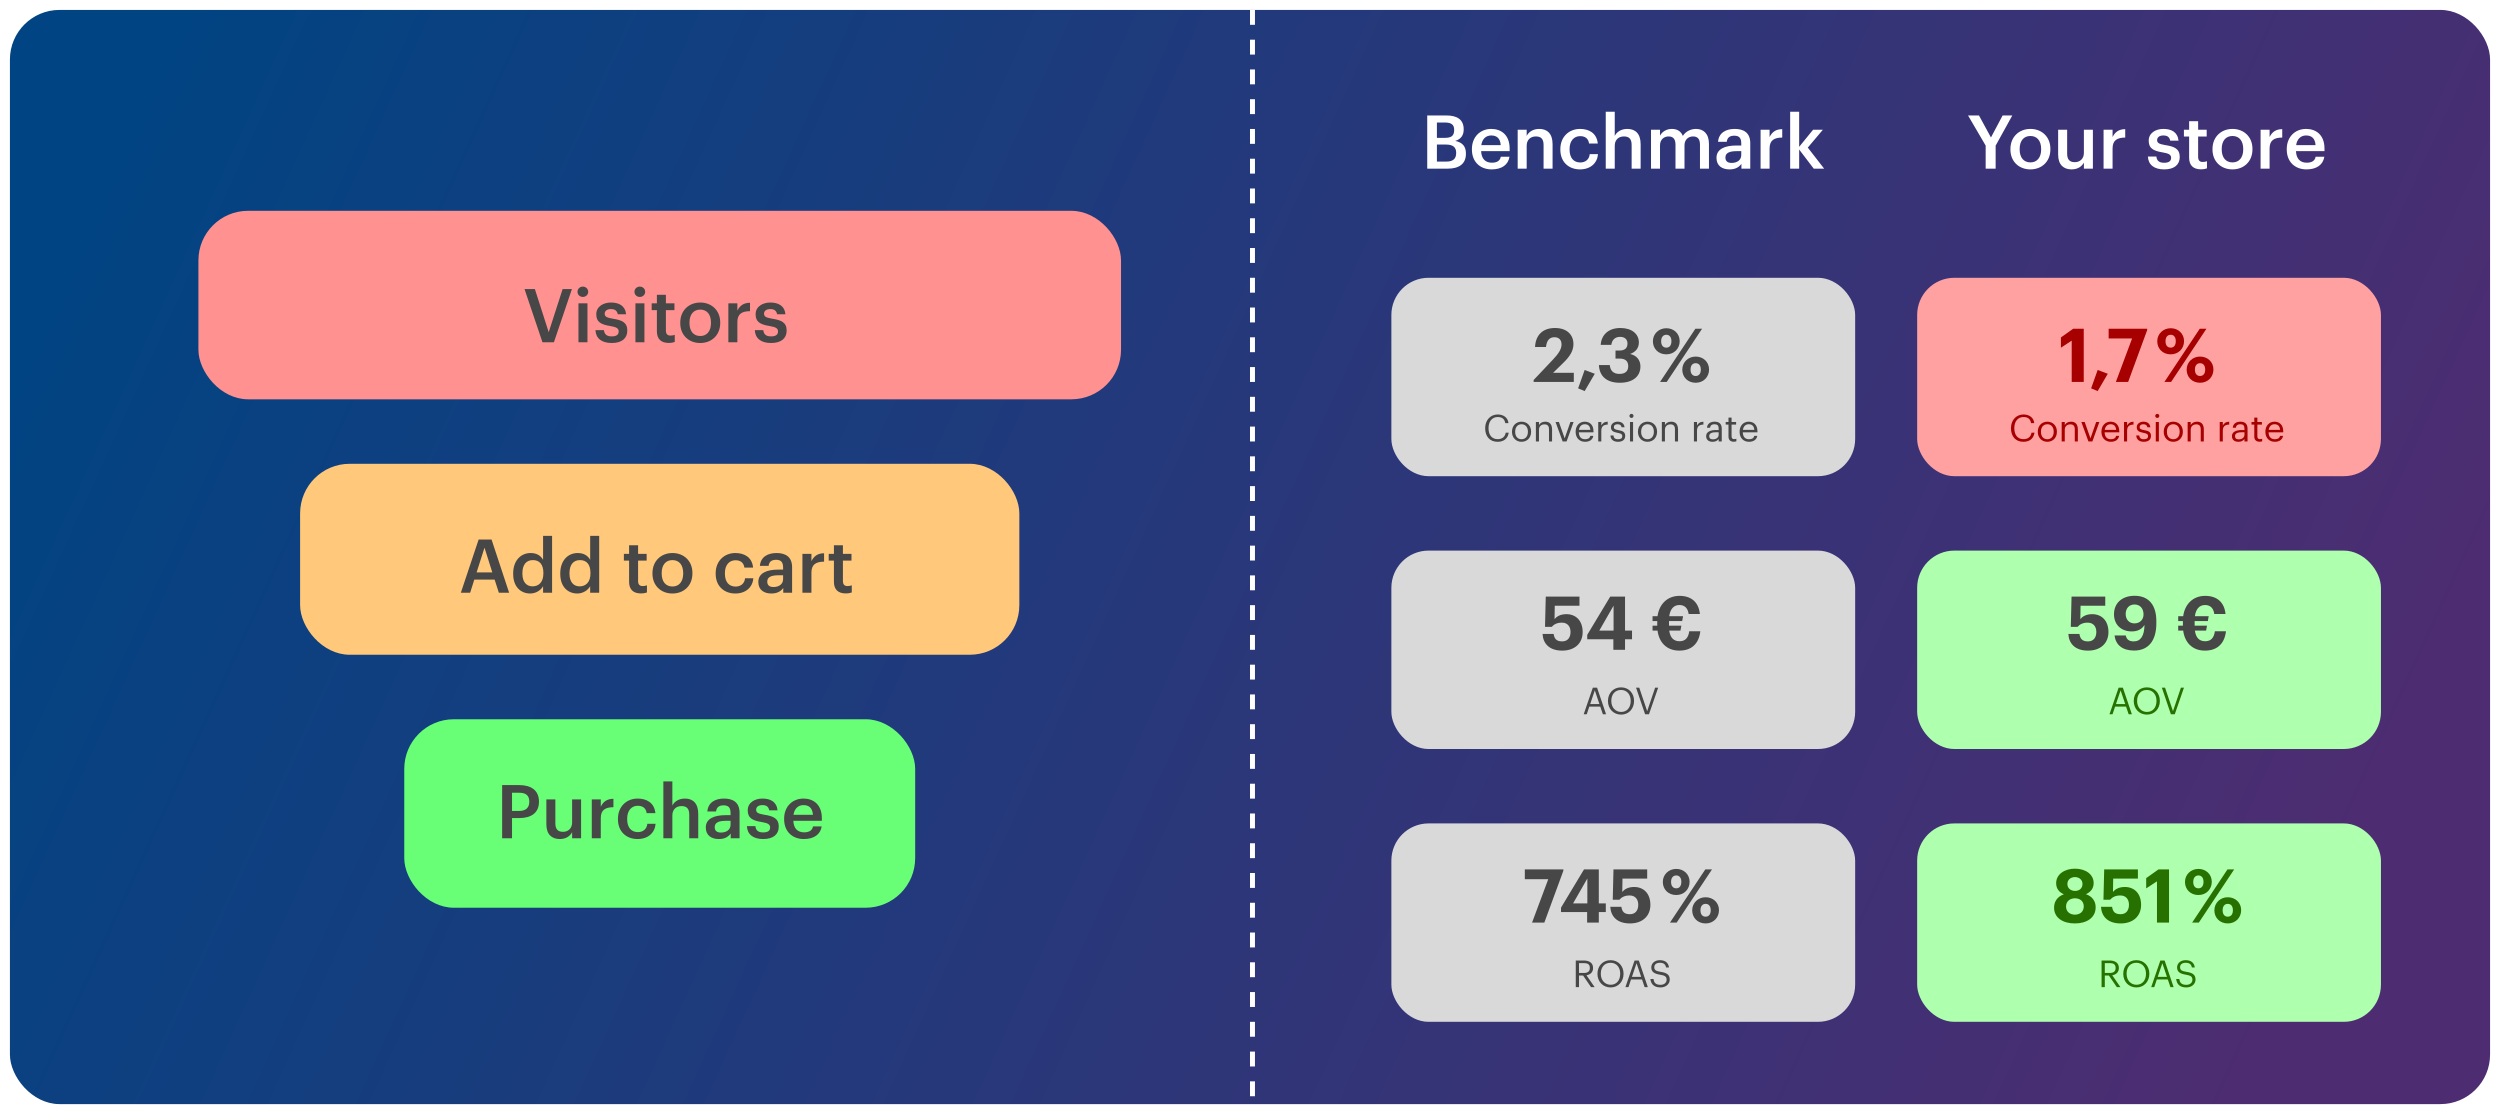 <svg width="1008" height="450" viewBox="0 0 1008 450" fill="none" xmlns="http://www.w3.org/2000/svg">
<g filter="url(#filter0_d_922_978)">
<rect x="4" y="4" width="1000" height="441.176" rx="20" fill="url(#paint0_linear_922_978)"/>
</g>
<rect x="80" y="85" width="372" height="76" rx="20" fill="#FF9191"/>
<rect x="121" y="187" width="290" height="77" rx="20" fill="#FFC87A"/>
<rect x="163" y="290" width="206" height="76" rx="20" fill="#68FF77"/>
<path d="M218.719 138L211.489 116.55H215.659L221.239 133.95L226.849 116.55H230.599L223.339 138H218.719ZM235.004 119.73C233.804 119.73 232.844 118.83 232.844 117.66C232.844 116.46 233.804 115.56 235.004 115.56C236.204 115.56 237.164 116.46 237.164 117.66C237.164 118.83 236.204 119.73 235.004 119.73ZM233.234 138V122.31H236.864V138H233.234ZM246.659 138.3C242.609 138.3 240.239 136.44 240.089 133.11H243.509C243.689 134.7 244.499 135.63 246.629 135.63C248.579 135.63 249.449 134.94 249.449 133.62C249.449 132.33 248.399 131.85 246.089 131.46C241.949 130.8 240.419 129.63 240.419 126.69C240.419 123.54 243.359 121.98 246.299 121.98C249.509 121.98 252.059 123.18 252.449 126.72H249.089C248.789 125.28 247.979 124.62 246.299 124.62C244.739 124.62 243.809 125.37 243.809 126.48C243.809 127.62 244.559 128.07 247.049 128.49C250.739 129.06 252.929 129.96 252.929 133.29C252.929 136.47 250.679 138.3 246.659 138.3ZM257.973 119.73C256.773 119.73 255.813 118.83 255.813 117.66C255.813 116.46 256.773 115.56 257.973 115.56C259.173 115.56 260.133 116.46 260.133 117.66C260.133 118.83 259.173 119.73 257.973 119.73ZM256.203 138V122.31H259.833V138H256.203ZM269.598 138.27C266.478 138.27 264.858 136.59 264.858 133.62V125.04H262.758V122.31H264.858V118.86H268.488V122.31H271.938V125.04H268.488V133.29C268.488 134.67 269.148 135.3 270.288 135.3C271.008 135.3 271.548 135.21 272.058 135V137.88C271.488 138.09 270.708 138.27 269.598 138.27ZM282.322 138.3C277.702 138.3 274.282 135.09 274.282 130.32V130.08C274.282 125.22 277.732 121.98 282.352 121.98C286.942 121.98 290.392 125.19 290.392 129.99V130.23C290.392 135.12 286.942 138.3 282.322 138.3ZM282.352 135.48C285.052 135.48 286.672 133.47 286.672 130.26V130.05C286.672 126.81 285.052 124.83 282.352 124.83C279.652 124.83 278.002 126.78 278.002 130.02V130.26C278.002 133.47 279.592 135.48 282.352 135.48ZM293.672 138V122.31H297.302V125.25C298.292 123.27 299.762 122.1 302.402 122.07V125.46C299.222 125.49 297.302 126.51 297.302 129.84V138H293.672ZM310.907 138.3C306.857 138.3 304.487 136.44 304.337 133.11H307.757C307.937 134.7 308.747 135.63 310.877 135.63C312.827 135.63 313.697 134.94 313.697 133.62C313.697 132.33 312.647 131.85 310.337 131.46C306.197 130.8 304.667 129.63 304.667 126.69C304.667 123.54 307.607 121.98 310.547 121.98C313.757 121.98 316.307 123.18 316.697 126.72H313.337C313.037 125.28 312.227 124.62 310.547 124.62C308.987 124.62 308.057 125.37 308.057 126.48C308.057 127.62 308.807 128.07 311.297 128.49C314.987 129.06 317.177 129.96 317.177 133.29C317.177 136.47 314.927 138.3 310.907 138.3Z" fill="#474747"/>
<path d="M185.81 239L192.98 217.55H198.2L205.28 239H201.14L199.43 233.69H191.24L189.56 239H185.81ZM195.35 220.82L192.17 230.78H198.5L195.35 220.82ZM213.811 239.3C209.881 239.3 206.911 236.51 206.911 231.41V231.17C206.911 226.16 209.881 222.98 213.961 222.98C216.511 222.98 218.101 224.15 218.971 225.71V216.05H222.601V239H218.971V236.36C218.131 237.92 216.121 239.3 213.811 239.3ZM214.711 236.42C217.231 236.42 219.091 234.74 219.091 231.23V230.99C219.091 227.54 217.501 225.83 214.861 225.83C212.191 225.83 210.631 227.69 210.631 231.08V231.32C210.631 234.77 212.371 236.42 214.711 236.42ZM232.796 239.3C228.866 239.3 225.896 236.51 225.896 231.41V231.17C225.896 226.16 228.866 222.98 232.946 222.98C235.496 222.98 237.086 224.15 237.956 225.71V216.05H241.586V239H237.956V236.36C237.116 237.92 235.106 239.3 232.796 239.3ZM233.696 236.42C236.216 236.42 238.076 234.74 238.076 231.23V230.99C238.076 227.54 236.486 225.83 233.846 225.83C231.176 225.83 229.616 227.69 229.616 231.08V231.32C229.616 234.77 231.356 236.42 233.696 236.42ZM258.389 239.27C255.269 239.27 253.649 237.59 253.649 234.62V226.04H251.549V223.31H253.649V219.86H257.279V223.31H260.729V226.04H257.279V234.29C257.279 235.67 257.939 236.3 259.079 236.3C259.799 236.3 260.339 236.21 260.849 236V238.88C260.279 239.09 259.499 239.27 258.389 239.27ZM271.113 239.3C266.493 239.3 263.073 236.09 263.073 231.32V231.08C263.073 226.22 266.523 222.98 271.143 222.98C275.733 222.98 279.183 226.19 279.183 230.99V231.23C279.183 236.12 275.733 239.3 271.113 239.3ZM271.143 236.48C273.843 236.48 275.463 234.47 275.463 231.26V231.05C275.463 227.81 273.843 225.83 271.143 225.83C268.443 225.83 266.793 227.78 266.793 231.02V231.26C266.793 234.47 268.383 236.48 271.143 236.48ZM296.481 239.3C291.981 239.3 288.561 236.36 288.561 231.35V231.11C288.561 226.13 292.101 222.98 296.481 222.98C299.961 222.98 303.231 224.54 303.651 228.86H300.141C299.841 226.76 298.461 225.89 296.541 225.89C294.051 225.89 292.281 227.81 292.281 231.05V231.29C292.281 234.71 293.961 236.51 296.631 236.51C298.551 236.51 300.201 235.37 300.411 233.15H303.741C303.471 236.75 300.741 239.3 296.481 239.3ZM311.006 239.3C308.126 239.3 305.756 237.92 305.756 234.65C305.756 230.99 309.296 229.67 313.796 229.67H315.746V228.86C315.746 226.76 315.026 225.71 312.896 225.71C311.006 225.71 310.076 226.61 309.896 228.17H306.386C306.686 224.51 309.596 222.98 313.106 222.98C316.616 222.98 319.376 224.42 319.376 228.71V239H315.806V237.08C314.786 238.43 313.406 239.3 311.006 239.3ZM311.876 236.69C314.096 236.69 315.746 235.52 315.746 233.51V231.95H313.886C311.126 231.95 309.356 232.58 309.356 234.5C309.356 235.82 310.076 236.69 311.876 236.69ZM323.537 239V223.31H327.167V226.25C328.157 224.27 329.627 223.1 332.267 223.07V226.46C329.087 226.49 327.167 227.51 327.167 230.84V239H323.537ZM340.977 239.27C337.857 239.27 336.237 237.59 336.237 234.62V226.04H334.137V223.31H336.237V219.86H339.867V223.31H343.317V226.04H339.867V234.29C339.867 235.67 340.527 236.3 341.667 236.3C342.387 236.3 342.927 236.21 343.437 236V238.88C342.867 239.09 342.087 239.27 340.977 239.27Z" fill="#474747"/>
<path d="M202.46 338V316.55H209.36C214.16 316.55 217.31 318.68 217.31 323.18V323.3C217.31 327.83 214.04 329.84 209.45 329.84H206.45V338H202.46ZM206.45 326.96H209.36C212 326.96 213.41 325.67 213.41 323.3V323.18C213.41 320.63 211.91 319.64 209.36 319.64H206.45V326.96ZM225.691 338.3C222.601 338.3 220.291 336.53 220.291 332.36V322.31H223.921V331.94C223.921 334.31 224.911 335.39 227.011 335.39C228.961 335.39 230.671 334.13 230.671 331.64V322.31H234.301V338H230.671V335.54C229.891 337.07 228.241 338.3 225.691 338.3ZM238.605 338V322.31H242.235V325.25C243.225 323.27 244.695 322.1 247.335 322.07V325.46C244.155 325.49 242.235 326.51 242.235 329.84V338H238.605ZM257.077 338.3C252.577 338.3 249.157 335.36 249.157 330.35V330.11C249.157 325.13 252.697 321.98 257.077 321.98C260.557 321.98 263.827 323.54 264.247 327.86H260.737C260.437 325.76 259.057 324.89 257.137 324.89C254.647 324.89 252.877 326.81 252.877 330.05V330.29C252.877 333.71 254.557 335.51 257.227 335.51C259.147 335.51 260.797 334.37 261.007 332.15H264.337C264.067 335.75 261.337 338.3 257.077 338.3ZM267.463 338V315.05H271.093V324.8C271.843 323.27 273.583 321.98 276.163 321.98C279.313 321.98 281.533 323.81 281.533 328.13V338H277.903V328.46C277.903 326.09 276.943 325.01 274.783 325.01C272.743 325.01 271.093 326.27 271.093 328.76V338H267.463ZM289.825 338.3C286.945 338.3 284.575 336.92 284.575 333.65C284.575 329.99 288.115 328.67 292.615 328.67H294.565V327.86C294.565 325.76 293.845 324.71 291.715 324.71C289.825 324.71 288.895 325.61 288.715 327.17H285.205C285.505 323.51 288.415 321.98 291.925 321.98C295.435 321.98 298.195 323.42 298.195 327.71V338H294.625V336.08C293.605 337.43 292.225 338.3 289.825 338.3ZM290.695 335.69C292.915 335.69 294.565 334.52 294.565 332.51V330.95H292.705C289.945 330.95 288.175 331.58 288.175 333.5C288.175 334.82 288.895 335.69 290.695 335.69ZM307.725 338.3C303.675 338.3 301.305 336.44 301.155 333.11H304.575C304.755 334.7 305.565 335.63 307.695 335.63C309.645 335.63 310.515 334.94 310.515 333.62C310.515 332.33 309.465 331.85 307.155 331.46C303.015 330.8 301.485 329.63 301.485 326.69C301.485 323.54 304.425 321.98 307.365 321.98C310.575 321.98 313.125 323.18 313.515 326.72H310.155C309.855 325.28 309.045 324.62 307.365 324.62C305.805 324.62 304.875 325.37 304.875 326.48C304.875 327.62 305.625 328.07 308.115 328.49C311.805 329.06 313.995 329.96 313.995 333.29C313.995 336.47 311.745 338.3 307.725 338.3ZM324.109 338.3C319.489 338.3 316.159 335.27 316.159 330.32V330.08C316.159 325.22 319.489 321.98 323.959 321.98C327.859 321.98 331.369 324.29 331.369 329.9V330.95H319.879C319.999 333.92 321.499 335.6 324.199 335.6C326.389 335.6 327.529 334.73 327.799 333.2H331.309C330.799 336.5 328.129 338.3 324.109 338.3ZM319.939 328.52H327.769C327.589 325.82 326.209 324.62 323.959 324.62C321.769 324.62 320.299 326.09 319.939 328.52Z" fill="#474747"/>
<path d="M575.46 68V46.55H583.14C587.55 46.55 590.16 48.23 590.16 52.13V52.25C590.16 54.38 589.2 56.06 586.77 56.81C589.68 57.44 591.06 59.03 591.06 61.88V62C591.06 65.99 588.42 68 583.71 68H575.46ZM579.36 55.58H582.66C585.3 55.58 586.32 54.62 586.32 52.43V52.31C586.32 50.27 585.15 49.4 582.6 49.4H579.36V55.58ZM579.36 65.15H583.23C585.9 65.15 587.13 63.95 587.13 61.73V61.61C587.13 59.39 585.9 58.28 582.96 58.28H579.36V65.15ZM601.425 68.3C596.805 68.3 593.475 65.27 593.475 60.32V60.08C593.475 55.22 596.805 51.98 601.275 51.98C605.175 51.98 608.685 54.29 608.685 59.9V60.95H597.195C597.315 63.92 598.815 65.6 601.515 65.6C603.705 65.6 604.845 64.73 605.115 63.2H608.625C608.115 66.5 605.445 68.3 601.425 68.3ZM597.255 58.52H605.085C604.905 55.82 603.525 54.62 601.275 54.62C599.085 54.62 597.615 56.09 597.255 58.52ZM611.928 68V52.31H615.558V54.8C616.308 53.27 618.048 51.98 620.628 51.98C623.778 51.98 625.998 53.81 625.998 58.13V68H622.368V58.46C622.368 56.09 621.408 55.01 619.248 55.01C617.208 55.01 615.558 56.27 615.558 58.76V68H611.928ZM637.05 68.3C632.55 68.3 629.13 65.36 629.13 60.35V60.11C629.13 55.13 632.67 51.98 637.05 51.98C640.53 51.98 643.8 53.54 644.22 57.86H640.71C640.41 55.76 639.03 54.89 637.11 54.89C634.62 54.89 632.85 56.81 632.85 60.05V60.29C632.85 63.71 634.53 65.51 637.2 65.51C639.12 65.51 640.77 64.37 640.98 62.15H644.31C644.04 65.75 641.31 68.3 637.05 68.3ZM647.435 68V45.05H651.065V54.8C651.815 53.27 653.555 51.98 656.135 51.98C659.285 51.98 661.505 53.81 661.505 58.13V68H657.875V58.46C657.875 56.09 656.915 55.01 654.755 55.01C652.715 55.01 651.065 56.27 651.065 58.76V68H647.435ZM665.687 68V52.31H669.317V54.71C670.067 53.24 671.777 51.98 674.087 51.98C676.127 51.98 677.747 52.85 678.527 54.8C679.727 52.85 681.887 51.98 683.837 51.98C686.717 51.98 689.057 53.75 689.057 58.07V68H685.427V58.31C685.427 56 684.437 55.01 682.637 55.01C680.837 55.01 679.187 56.21 679.187 58.61V68H675.557V58.31C675.557 56 674.537 55.01 672.767 55.01C670.967 55.01 669.317 56.21 669.317 58.61V68H665.687ZM697.336 68.3C694.456 68.3 692.086 66.92 692.086 63.65C692.086 59.99 695.626 58.67 700.126 58.67H702.076V57.86C702.076 55.76 701.356 54.71 699.226 54.71C697.336 54.71 696.406 55.61 696.226 57.17H692.716C693.016 53.51 695.926 51.98 699.436 51.98C702.946 51.98 705.706 53.42 705.706 57.71V68H702.136V66.08C701.116 67.43 699.736 68.3 697.336 68.3ZM698.206 65.69C700.426 65.69 702.076 64.52 702.076 62.51V60.95H700.216C697.456 60.95 695.686 61.58 695.686 63.5C695.686 64.82 696.406 65.69 698.206 65.69ZM709.867 68V52.31H713.497V55.25C714.487 53.27 715.957 52.1 718.597 52.07V55.46C715.417 55.49 713.497 56.51 713.497 59.84V68H709.867ZM721.791 68V45.05H725.421V59.21L731.031 52.31H734.991L728.901 59.51L735.501 68H731.301L725.421 60.29V68H721.791Z" fill="white"/>
<path d="M800.62 68V58.7L793.51 46.55H797.92L802.75 55.43L807.46 46.55H811.36L804.64 58.73V68H800.62ZM818.644 68.3C814.024 68.3 810.604 65.09 810.604 60.32V60.08C810.604 55.22 814.054 51.98 818.674 51.98C823.264 51.98 826.714 55.19 826.714 59.99V60.23C826.714 65.12 823.264 68.3 818.644 68.3ZM818.674 65.48C821.374 65.48 822.994 63.47 822.994 60.26V60.05C822.994 56.81 821.374 54.83 818.674 54.83C815.974 54.83 814.324 56.78 814.324 60.02V60.26C814.324 63.47 815.914 65.48 818.674 65.48ZM835.244 68.3C832.154 68.3 829.844 66.53 829.844 62.36V52.31H833.474V61.94C833.474 64.31 834.464 65.39 836.564 65.39C838.514 65.39 840.224 64.13 840.224 61.64V52.31H843.854V68H840.224V65.54C839.444 67.07 837.794 68.3 835.244 68.3ZM848.158 68V52.31H851.788V55.25C852.778 53.27 854.248 52.1 856.888 52.07V55.46C853.708 55.49 851.788 56.51 851.788 59.84V68H848.158ZM872.6 68.3C868.55 68.3 866.18 66.44 866.03 63.11H869.45C869.63 64.7 870.44 65.63 872.57 65.63C874.52 65.63 875.39 64.94 875.39 63.62C875.39 62.33 874.34 61.85 872.03 61.46C867.89 60.8 866.36 59.63 866.36 56.69C866.36 53.54 869.3 51.98 872.24 51.98C875.45 51.98 878 53.18 878.39 56.72H875.03C874.73 55.28 873.92 54.62 872.24 54.62C870.68 54.62 869.75 55.37 869.75 56.48C869.75 57.62 870.5 58.07 872.99 58.49C876.68 59.06 878.87 59.96 878.87 63.29C878.87 66.47 876.62 68.3 872.6 68.3ZM887.395 68.27C884.275 68.27 882.655 66.59 882.655 63.62V55.04H880.555V52.31H882.655V48.86H886.285V52.31H889.735V55.04H886.285V63.29C886.285 64.67 886.945 65.3 888.085 65.3C888.805 65.3 889.345 65.21 889.855 65V67.88C889.285 68.09 888.505 68.27 887.395 68.27ZM900.119 68.3C895.499 68.3 892.079 65.09 892.079 60.32V60.08C892.079 55.22 895.529 51.98 900.149 51.98C904.739 51.98 908.189 55.19 908.189 59.99V60.23C908.189 65.12 904.739 68.3 900.119 68.3ZM900.149 65.48C902.849 65.48 904.469 63.47 904.469 60.26V60.05C904.469 56.81 902.849 54.83 900.149 54.83C897.449 54.83 895.799 56.78 895.799 60.02V60.26C895.799 63.47 897.389 65.48 900.149 65.48ZM911.469 68V52.31H915.099V55.25C916.089 53.27 917.559 52.1 920.199 52.07V55.46C917.019 55.49 915.099 56.51 915.099 59.84V68H911.469ZM929.97 68.3C925.35 68.3 922.02 65.27 922.02 60.32V60.08C922.02 55.22 925.35 51.98 929.82 51.98C933.72 51.98 937.23 54.29 937.23 59.9V60.95H925.74C925.86 63.92 927.36 65.6 930.06 65.6C932.25 65.6 933.39 64.73 933.66 63.2H937.17C936.66 66.5 933.99 68.3 929.97 68.3ZM925.8 58.52H933.63C933.45 55.82 932.07 54.62 929.82 54.62C927.63 54.62 926.16 56.09 925.8 58.52Z" fill="white"/>
<rect x="561" y="112" width="187" height="80" rx="15" fill="#D9D9D9"/>
<path d="M603.835 178.135C600.73 178.135 598.825 176.005 598.825 172.705V172.585C598.825 169.405 600.955 167.11 603.865 167.11C606.1 167.11 607.99 168.295 608.215 170.62H606.925C606.655 168.985 605.71 168.145 603.88 168.145C601.66 168.145 600.175 169.87 600.175 172.57V172.69C600.175 175.42 601.555 177.07 603.865 177.07C605.62 177.07 606.835 176.185 607.105 174.445H608.32C607.945 176.92 606.235 178.135 603.835 178.135ZM613.472 178.135C611.237 178.135 609.632 176.44 609.632 174.145V174.025C609.632 171.67 611.267 170.02 613.487 170.02C615.707 170.02 617.342 171.655 617.342 174.01V174.13C617.342 176.5 615.707 178.135 613.472 178.135ZM613.487 177.1C615.062 177.1 616.052 175.915 616.052 174.145V174.04C616.052 172.225 615.047 171.055 613.487 171.055C611.912 171.055 610.922 172.225 610.922 174.025V174.145C610.922 175.93 611.897 177.1 613.487 177.1ZM619.27 178V170.155H620.515V171.4C620.875 170.665 621.745 170.02 623.035 170.02C624.655 170.02 625.795 170.905 625.795 173.185V178H624.55V173.095C624.55 171.715 623.965 171.1 622.705 171.1C621.55 171.1 620.515 171.835 620.515 173.245V178H619.27ZM630.053 178L627.203 170.155H628.553L630.878 176.74L633.173 170.155H634.463L631.643 178H630.053ZM639.091 178.135C636.871 178.135 635.296 176.575 635.296 174.16V174.04C635.296 171.67 636.811 170.02 638.971 170.02C640.786 170.02 642.496 171.115 642.496 173.92V174.325H636.586C636.646 176.11 637.501 177.1 639.106 177.1C640.321 177.1 641.026 176.65 641.191 175.735H642.436C642.166 177.31 640.861 178.135 639.091 178.135ZM636.631 173.32H641.221C641.101 171.7 640.261 171.055 638.971 171.055C637.696 171.055 636.841 171.925 636.631 173.32ZM644.406 178V170.155H645.651V171.565C646.146 170.68 646.821 170.065 648.231 170.02V171.19C646.656 171.265 645.651 171.76 645.651 173.695V178H644.406ZM652.403 178.135C650.528 178.135 649.403 177.19 649.328 175.585H650.543C650.633 176.515 651.128 177.1 652.388 177.1C653.573 177.1 654.098 176.695 654.098 175.855C654.098 175.03 653.483 174.76 652.268 174.535C650.228 174.16 649.538 173.59 649.538 172.225C649.538 170.77 650.963 170.02 652.193 170.02C653.603 170.02 654.818 170.59 655.028 172.285H653.828C653.648 171.43 653.168 171.055 652.178 171.055C651.278 171.055 650.693 171.505 650.693 172.18C650.693 172.885 651.083 173.17 652.523 173.425C654.143 173.725 655.283 174.085 655.283 175.75C655.283 177.175 654.308 178.135 652.403 178.135ZM657.81 168.52C657.36 168.52 656.985 168.145 656.985 167.695C656.985 167.245 657.36 166.87 657.81 166.87C658.26 166.87 658.635 167.245 658.635 167.695C658.635 168.145 658.26 168.52 657.81 168.52ZM657.21 178V170.155H658.455V178H657.21ZM664.258 178.135C662.023 178.135 660.418 176.44 660.418 174.145V174.025C660.418 171.67 662.053 170.02 664.273 170.02C666.493 170.02 668.128 171.655 668.128 174.01V174.13C668.128 176.5 666.493 178.135 664.258 178.135ZM664.273 177.1C665.848 177.1 666.838 175.915 666.838 174.145V174.04C666.838 172.225 665.833 171.055 664.273 171.055C662.698 171.055 661.708 172.225 661.708 174.025V174.145C661.708 175.93 662.683 177.1 664.273 177.1ZM670.056 178V170.155H671.301V171.4C671.661 170.665 672.531 170.02 673.821 170.02C675.441 170.02 676.581 170.905 676.581 173.185V178H675.336V173.095C675.336 171.715 674.751 171.1 673.491 171.1C672.336 171.1 671.301 171.835 671.301 173.245V178H670.056ZM682.99 178V170.155H684.235V171.565C684.73 170.68 685.405 170.065 686.815 170.02V171.19C685.24 171.265 684.235 171.76 684.235 173.695V178H682.99ZM690.522 178.135C689.067 178.135 687.912 177.43 687.912 175.825C687.912 174.01 689.832 173.395 691.842 173.395H692.967V172.825C692.967 171.58 692.487 171.055 691.287 171.055C690.207 171.055 689.607 171.505 689.487 172.465H688.242C688.407 170.68 689.832 170.02 691.347 170.02C692.847 170.02 694.212 170.635 694.212 172.825V178H692.967V177.01C692.382 177.745 691.677 178.135 690.522 178.135ZM690.642 177.145C691.962 177.145 692.967 176.47 692.967 175.255V174.28H691.887C690.312 174.28 689.157 174.67 689.157 175.825C689.157 176.635 689.547 177.145 690.642 177.145ZM699.042 178.105C697.617 178.105 696.927 177.265 696.927 176.035V171.205H695.802V170.155H696.927V168.37H698.172V170.155H700.002V171.205H698.172V175.915C698.172 176.68 698.517 177.055 699.147 177.055C699.537 177.055 699.837 176.995 700.107 176.89V177.94C699.852 178.03 699.552 178.105 699.042 178.105ZM705.199 178.135C702.979 178.135 701.404 176.575 701.404 174.16V174.04C701.404 171.67 702.919 170.02 705.079 170.02C706.894 170.02 708.604 171.115 708.604 173.92V174.325H702.694C702.754 176.11 703.609 177.1 705.214 177.1C706.429 177.1 707.134 176.65 707.299 175.735H708.544C708.274 177.31 706.969 178.135 705.199 178.135ZM702.739 173.32H707.329C707.209 171.7 706.369 171.055 705.079 171.055C703.804 171.055 702.949 171.925 702.739 173.32Z" fill="#474747"/>
<path d="M618.36 154V153.22L626.22 144.91C628.29 142.72 629.61 140.83 629.61 138.88C629.61 137.11 628.62 135.97 626.76 135.97C624.87 135.97 623.67 137.08 623.34 139.9H618.93C619.17 134.95 622.17 132.25 626.97 132.25C631.71 132.25 634.41 134.89 634.41 138.76C634.41 141.61 632.76 143.95 630.27 146.35L626.22 150.31H634.56V154H618.36ZM638.937 157.69L636.297 156.58L638.937 149.17L643.017 150.7L638.937 157.69ZM653.113 154.33C647.653 154.33 644.863 151.54 644.683 147.19H649.063C649.243 149.26 650.353 150.76 652.933 150.76C655.363 150.76 656.503 149.59 656.503 147.67C656.503 145.63 655.363 144.58 653.053 144.58H651.373V141.34H652.933C655.183 141.34 656.203 140.32 656.203 138.49C656.203 136.96 655.213 135.82 653.233 135.82C651.193 135.82 649.933 137.05 649.693 139.06H645.403C645.643 135.13 648.433 132.25 653.323 132.25C658.033 132.25 660.793 134.71 660.793 138.07C660.793 140.47 659.383 141.97 657.253 142.72C659.743 143.26 661.423 145.03 661.423 147.76C661.423 151.78 658.333 154.33 653.113 154.33ZM671.847 142.87C668.667 142.87 666.447 140.62 666.447 137.59C666.447 134.59 668.847 132.34 671.877 132.34C674.877 132.34 677.247 134.5 677.247 137.53C677.247 140.59 674.997 142.87 671.847 142.87ZM669.327 154L683.577 132.55H686.277L672.027 154H669.327ZM671.877 140.17C673.167 140.17 673.917 139.21 673.917 137.56C673.917 135.97 673.167 134.98 671.877 134.98C670.587 134.98 669.777 135.94 669.777 137.56C669.777 139.27 670.587 140.17 671.877 140.17ZM683.697 154.33C680.517 154.33 678.297 152.05 678.297 149.05C678.297 146.02 680.697 143.77 683.697 143.77C686.727 143.77 689.097 145.93 689.097 148.96C689.097 152.02 686.847 154.33 683.697 154.33ZM683.697 151.6C685.017 151.6 685.767 150.64 685.767 149.02C685.767 147.4 685.017 146.44 683.697 146.44C682.437 146.44 681.627 147.37 681.627 149.02C681.627 150.7 682.437 151.6 683.697 151.6Z" fill="#474747"/>
<rect x="561" y="222" width="187" height="80" rx="15" fill="#D9D9D9"/>
<path d="M638.54 288L642.23 277.275H643.94L647.57 288H646.28L645.23 284.91H640.805L639.77 288H638.54ZM643.025 278.355L641.165 283.875H644.885L643.025 278.355ZM653.642 288.135C650.477 288.135 648.332 285.705 648.332 282.705V282.585C648.332 279.54 650.462 277.14 653.612 277.14C656.762 277.14 658.847 279.54 658.847 282.555V282.675C658.847 285.705 656.762 288.135 653.642 288.135ZM653.642 287.055C656.027 287.055 657.497 285.255 657.497 282.66V282.54C657.497 280.14 656.087 278.19 653.612 278.19C651.122 278.19 649.682 280.02 649.682 282.57V282.69C649.682 285.285 651.407 287.055 653.642 287.055ZM663.306 288L659.661 277.275H660.951L664.146 286.74L667.341 277.275H668.571L664.866 288H663.306Z" fill="#474747"/>
<rect x="773" y="112" width="187" height="80" rx="15" fill="#FFA1A1"/>
<path d="M815.835 178.135C812.73 178.135 810.825 176.005 810.825 172.705V172.585C810.825 169.405 812.955 167.11 815.865 167.11C818.1 167.11 819.99 168.295 820.215 170.62H818.925C818.655 168.985 817.71 168.145 815.88 168.145C813.66 168.145 812.175 169.87 812.175 172.57V172.69C812.175 175.42 813.555 177.07 815.865 177.07C817.62 177.07 818.835 176.185 819.105 174.445H820.32C819.945 176.92 818.235 178.135 815.835 178.135ZM825.472 178.135C823.237 178.135 821.632 176.44 821.632 174.145V174.025C821.632 171.67 823.267 170.02 825.487 170.02C827.707 170.02 829.342 171.655 829.342 174.01V174.13C829.342 176.5 827.707 178.135 825.472 178.135ZM825.487 177.1C827.062 177.1 828.052 175.915 828.052 174.145V174.04C828.052 172.225 827.047 171.055 825.487 171.055C823.912 171.055 822.922 172.225 822.922 174.025V174.145C822.922 175.93 823.897 177.1 825.487 177.1ZM831.27 178V170.155H832.515V171.4C832.875 170.665 833.745 170.02 835.035 170.02C836.655 170.02 837.795 170.905 837.795 173.185V178H836.55V173.095C836.55 171.715 835.965 171.1 834.705 171.1C833.55 171.1 832.515 171.835 832.515 173.245V178H831.27ZM842.053 178L839.203 170.155H840.553L842.878 176.74L845.173 170.155H846.463L843.643 178H842.053ZM851.091 178.135C848.871 178.135 847.296 176.575 847.296 174.16V174.04C847.296 171.67 848.811 170.02 850.971 170.02C852.786 170.02 854.496 171.115 854.496 173.92V174.325H848.586C848.646 176.11 849.501 177.1 851.106 177.1C852.321 177.1 853.026 176.65 853.191 175.735H854.436C854.166 177.31 852.861 178.135 851.091 178.135ZM848.631 173.32H853.221C853.101 171.7 852.261 171.055 850.971 171.055C849.696 171.055 848.841 171.925 848.631 173.32ZM856.406 178V170.155H857.651V171.565C858.146 170.68 858.821 170.065 860.231 170.02V171.19C858.656 171.265 857.651 171.76 857.651 173.695V178H856.406ZM864.403 178.135C862.528 178.135 861.403 177.19 861.328 175.585H862.543C862.633 176.515 863.128 177.1 864.388 177.1C865.573 177.1 866.098 176.695 866.098 175.855C866.098 175.03 865.483 174.76 864.268 174.535C862.228 174.16 861.538 173.59 861.538 172.225C861.538 170.77 862.963 170.02 864.193 170.02C865.603 170.02 866.818 170.59 867.028 172.285H865.828C865.648 171.43 865.168 171.055 864.178 171.055C863.278 171.055 862.693 171.505 862.693 172.18C862.693 172.885 863.083 173.17 864.523 173.425C866.143 173.725 867.283 174.085 867.283 175.75C867.283 177.175 866.308 178.135 864.403 178.135ZM869.81 168.52C869.36 168.52 868.985 168.145 868.985 167.695C868.985 167.245 869.36 166.87 869.81 166.87C870.26 166.87 870.635 167.245 870.635 167.695C870.635 168.145 870.26 168.52 869.81 168.52ZM869.21 178V170.155H870.455V178H869.21ZM876.258 178.135C874.023 178.135 872.418 176.44 872.418 174.145V174.025C872.418 171.67 874.053 170.02 876.273 170.02C878.493 170.02 880.128 171.655 880.128 174.01V174.13C880.128 176.5 878.493 178.135 876.258 178.135ZM876.273 177.1C877.848 177.1 878.838 175.915 878.838 174.145V174.04C878.838 172.225 877.833 171.055 876.273 171.055C874.698 171.055 873.708 172.225 873.708 174.025V174.145C873.708 175.93 874.683 177.1 876.273 177.1ZM882.056 178V170.155H883.301V171.4C883.661 170.665 884.531 170.02 885.821 170.02C887.441 170.02 888.581 170.905 888.581 173.185V178H887.336V173.095C887.336 171.715 886.751 171.1 885.491 171.1C884.336 171.1 883.301 171.835 883.301 173.245V178H882.056ZM894.99 178V170.155H896.235V171.565C896.73 170.68 897.405 170.065 898.815 170.02V171.19C897.24 171.265 896.235 171.76 896.235 173.695V178H894.99ZM902.522 178.135C901.067 178.135 899.912 177.43 899.912 175.825C899.912 174.01 901.832 173.395 903.842 173.395H904.967V172.825C904.967 171.58 904.487 171.055 903.287 171.055C902.207 171.055 901.607 171.505 901.487 172.465H900.242C900.407 170.68 901.832 170.02 903.347 170.02C904.847 170.02 906.212 170.635 906.212 172.825V178H904.967V177.01C904.382 177.745 903.677 178.135 902.522 178.135ZM902.642 177.145C903.962 177.145 904.967 176.47 904.967 175.255V174.28H903.887C902.312 174.28 901.157 174.67 901.157 175.825C901.157 176.635 901.547 177.145 902.642 177.145ZM911.042 178.105C909.617 178.105 908.927 177.265 908.927 176.035V171.205H907.802V170.155H908.927V168.37H910.172V170.155H912.002V171.205H910.172V175.915C910.172 176.68 910.517 177.055 911.147 177.055C911.537 177.055 911.837 176.995 912.107 176.89V177.94C911.852 178.03 911.552 178.105 911.042 178.105ZM917.199 178.135C914.979 178.135 913.404 176.575 913.404 174.16V174.04C913.404 171.67 914.919 170.02 917.079 170.02C918.894 170.02 920.604 171.115 920.604 173.92V174.325H914.694C914.754 176.11 915.609 177.1 917.214 177.1C918.429 177.1 919.134 176.65 919.299 175.735H920.544C920.274 177.31 918.969 178.135 917.199 178.135ZM914.739 173.32H919.329C919.209 171.7 918.369 171.055 917.079 171.055C915.804 171.055 914.949 171.925 914.739 173.32Z" fill="#A70000"/>
<rect x="773" y="222" width="187" height="80" rx="15" fill="#AEFFAE"/>
<path d="M850.54 288L854.23 277.275H855.94L859.57 288H858.28L857.23 284.91H852.805L851.77 288H850.54ZM855.025 278.355L853.165 283.875H856.885L855.025 278.355ZM865.642 288.135C862.477 288.135 860.332 285.705 860.332 282.705V282.585C860.332 279.54 862.462 277.14 865.612 277.14C868.762 277.14 870.847 279.54 870.847 282.555V282.675C870.847 285.705 868.762 288.135 865.642 288.135ZM865.642 287.055C868.027 287.055 869.497 285.255 869.497 282.66V282.54C869.497 280.14 868.087 278.19 865.612 278.19C863.122 278.19 861.682 280.02 861.682 282.57V282.69C861.682 285.285 863.407 287.055 865.642 287.055ZM875.306 288L871.661 277.275H872.951L876.146 286.74L879.341 277.275H880.571L876.866 288H875.306Z" fill="#267100"/>
<rect x="561" y="332" width="187" height="80" rx="15" fill="#D9D9D9"/>
<path d="M635.35 398V387.275H638.575C640.63 387.275 642.325 388.115 642.325 390.26V390.32C642.325 392.09 641.14 392.96 639.67 393.245L642.955 398H641.5L638.305 393.335H636.655V398H635.35ZM636.655 392.3H638.665C640.195 392.3 641.02 391.64 641.02 390.32V390.26C641.02 388.805 640.12 388.325 638.665 388.325H636.655V392.3ZM649.407 398.135C646.242 398.135 644.097 395.705 644.097 392.705V392.585C644.097 389.54 646.227 387.14 649.377 387.14C652.527 387.14 654.612 389.54 654.612 392.555V392.675C654.612 395.705 652.527 398.135 649.407 398.135ZM649.407 397.055C651.792 397.055 653.262 395.255 653.262 392.66V392.54C653.262 390.14 651.852 388.19 649.377 388.19C646.887 388.19 645.447 390.02 645.447 392.57V392.69C645.447 395.285 647.172 397.055 649.407 397.055ZM655.37 398L659.06 387.275H660.77L664.4 398H663.11L662.06 394.91H657.635L656.6 398H655.37ZM659.855 388.355L657.995 393.875H661.715L659.855 388.355ZM669.533 398.135C666.668 398.135 665.633 396.56 665.438 394.73H666.698C666.863 396.005 667.373 397.085 669.533 397.085C670.913 397.085 671.978 396.275 671.978 395.06C671.978 393.845 671.423 393.335 669.383 393.005C667.133 392.66 665.798 391.955 665.798 390.05C665.798 388.4 667.223 387.14 669.248 387.14C671.393 387.14 672.728 388.19 672.938 390.095H671.768C671.513 388.745 670.733 388.19 669.248 388.19C667.778 388.19 667.013 388.925 667.013 389.93C667.013 390.98 667.403 391.52 669.593 391.85C671.978 392.225 673.238 392.945 673.238 394.97C673.238 396.77 671.663 398.135 669.533 398.135Z" fill="#474747"/>
<rect x="773" y="332" width="187" height="80" rx="15" fill="#AEFFAE"/>
<path d="M847.35 398V387.275H850.575C852.63 387.275 854.325 388.115 854.325 390.26V390.32C854.325 392.09 853.14 392.96 851.67 393.245L854.955 398H853.5L850.305 393.335H848.655V398H847.35ZM848.655 392.3H850.665C852.195 392.3 853.02 391.64 853.02 390.32V390.26C853.02 388.805 852.12 388.325 850.665 388.325H848.655V392.3ZM861.407 398.135C858.242 398.135 856.097 395.705 856.097 392.705V392.585C856.097 389.54 858.227 387.14 861.377 387.14C864.527 387.14 866.612 389.54 866.612 392.555V392.675C866.612 395.705 864.527 398.135 861.407 398.135ZM861.407 397.055C863.792 397.055 865.262 395.255 865.262 392.66V392.54C865.262 390.14 863.852 388.19 861.377 388.19C858.887 388.19 857.447 390.02 857.447 392.57V392.69C857.447 395.285 859.172 397.055 861.407 397.055ZM867.37 398L871.06 387.275H872.77L876.4 398H875.11L874.06 394.91H869.635L868.6 398H867.37ZM871.855 388.355L869.995 393.875H873.715L871.855 388.355ZM881.533 398.135C878.668 398.135 877.633 396.56 877.438 394.73H878.698C878.863 396.005 879.373 397.085 881.533 397.085C882.913 397.085 883.978 396.275 883.978 395.06C883.978 393.845 883.423 393.335 881.383 393.005C879.133 392.66 877.798 391.955 877.798 390.05C877.798 388.4 879.223 387.14 881.248 387.14C883.393 387.14 884.728 388.19 884.938 390.095H883.768C883.513 388.745 882.733 388.19 881.248 388.19C879.778 388.19 879.013 388.925 879.013 389.93C879.013 390.98 879.403 391.52 881.593 391.85C883.978 392.225 885.238 392.945 885.238 394.97C885.238 396.77 883.663 398.135 881.533 398.135Z" fill="#267100"/>
<path d="M629.91 262.33C624.63 262.33 622.17 259.45 621.96 255.61H626.43C626.7 257.41 627.42 258.61 629.88 258.61C632.07 258.61 633.24 257.08 633.24 254.8C633.24 252.49 631.92 251.05 629.76 251.05C627.75 251.05 626.52 251.77 625.65 252.76H622.95L623.25 240.55H636.84V244.24H626.88L626.79 249.61C627.63 248.59 629.13 247.63 631.56 247.63C635.46 247.63 638.13 250.3 638.13 254.86C638.13 259.42 634.86 262.33 629.91 262.33ZM650.503 262V257.74H639.973V255.97L649.243 240.55H655.213V254.26H658.033V257.74H655.213V262H650.503ZM644.833 254.26H650.593V244.21L644.833 254.26ZM666.311 250.42V248.44H668.321C668.951 243.7 672.191 240.25 677.171 240.25C681.971 240.25 684.911 242.83 685.391 247.57H680.861C680.561 245.23 679.241 243.94 677.141 243.94C674.741 243.94 673.421 245.71 673.031 248.44H678.611L678.251 250.42H672.941V252.28H677.921L677.561 254.26H673.031C673.421 256.99 674.711 258.55 677.171 258.55C679.481 258.55 680.741 257.2 681.101 254.53H685.571C685.001 259.45 682.121 262.33 677.081 262.33C671.951 262.33 668.921 258.97 668.321 254.26H666.311V252.28H668.201V250.42H666.311Z" fill="#474747"/>
<path d="M841.91 262.33C836.63 262.33 834.17 259.45 833.96 255.61H838.43C838.7 257.41 839.42 258.61 841.88 258.61C844.07 258.61 845.24 257.08 845.24 254.8C845.24 252.49 843.92 251.05 841.76 251.05C839.75 251.05 838.52 251.77 837.65 252.76H834.95L835.25 240.55H848.84V244.24H838.88L838.79 249.61C839.63 248.59 841.13 247.63 843.56 247.63C847.46 247.63 850.13 250.3 850.13 254.86C850.13 259.42 846.86 262.33 841.91 262.33ZM860.464 262.3C855.814 262.3 853.054 260.08 852.574 256.21H857.104C857.404 257.68 858.274 258.61 860.314 258.61C863.164 258.61 864.574 256.36 864.664 251.98C863.674 253.54 862.114 254.59 859.534 254.59C855.394 254.59 852.364 252.01 852.364 247.66C852.364 243.22 855.544 240.22 860.674 240.22C866.584 240.22 869.434 244.21 869.434 250.39V251.35C869.434 258.37 866.224 262.3 860.464 262.3ZM860.614 251.35C862.804 251.35 864.274 249.85 864.274 247.75C864.274 245.26 862.804 243.73 860.614 243.73C858.484 243.73 857.074 245.29 857.074 247.54C857.074 249.79 858.454 251.35 860.614 251.35ZM878.253 250.42V248.44H880.263C880.893 243.7 884.133 240.25 889.113 240.25C893.913 240.25 896.853 242.83 897.333 247.57H892.803C892.503 245.23 891.183 243.94 889.083 243.94C886.683 243.94 885.363 245.71 884.973 248.44H890.553L890.193 250.42H884.883V252.28H889.863L889.503 254.26H884.973C885.363 256.99 886.653 258.55 889.113 258.55C891.423 258.55 892.683 257.2 893.043 254.53H897.513C896.943 259.45 894.063 262.33 889.023 262.33C883.893 262.33 880.863 258.97 880.263 254.26H878.253V252.28H880.143V250.42H878.253Z" fill="#474747"/>
<path d="M617.72 372L624.26 354.48H614.81V350.55H630.35V351.09L622.67 372H617.72ZM639.929 372V367.74H629.399V365.97L638.669 350.55H644.639V364.26H647.459V367.74H644.639V372H639.929ZM634.259 364.26H640.019V354.21L634.259 364.26ZM657.217 372.33C651.937 372.33 649.477 369.45 649.267 365.61H653.737C654.007 367.41 654.727 368.61 657.187 368.61C659.377 368.61 660.547 367.08 660.547 364.8C660.547 362.49 659.227 361.05 657.067 361.05C655.057 361.05 653.827 361.77 652.957 362.76H650.257L650.557 350.55H664.147V354.24H654.187L654.097 359.61C654.937 358.59 656.437 357.63 658.867 357.63C662.767 357.63 665.437 360.3 665.437 364.86C665.437 369.42 662.167 372.33 657.217 372.33ZM675.845 360.87C672.665 360.87 670.445 358.62 670.445 355.59C670.445 352.59 672.845 350.34 675.875 350.34C678.875 350.34 681.245 352.5 681.245 355.53C681.245 358.59 678.995 360.87 675.845 360.87ZM673.325 372L687.575 350.55H690.275L676.025 372H673.325ZM675.875 358.17C677.165 358.17 677.915 357.21 677.915 355.56C677.915 353.97 677.165 352.98 675.875 352.98C674.585 352.98 673.775 353.94 673.775 355.56C673.775 357.27 674.585 358.17 675.875 358.17ZM687.695 372.33C684.515 372.33 682.295 370.05 682.295 367.05C682.295 364.02 684.695 361.77 687.695 361.77C690.725 361.77 693.095 363.93 693.095 366.96C693.095 370.02 690.845 372.33 687.695 372.33ZM687.695 369.6C689.015 369.6 689.765 368.64 689.765 367.02C689.765 365.4 689.015 364.44 687.695 364.44C686.435 364.44 685.625 365.37 685.625 367.02C685.625 368.7 686.435 369.6 687.695 369.6Z" fill="#474747"/>
<path d="M836.6 372.33C831.86 372.33 828.2 370.14 828.2 365.94C828.2 363.33 829.7 361.44 832.16 360.57C830.21 359.76 829.04 358.26 829.04 356.1C829.04 352.38 832.61 350.25 836.63 350.25C840.74 350.25 844.16 352.41 844.16 356.07C844.16 358.23 842.93 359.7 841.04 360.54C843.56 361.41 844.97 363.27 844.97 365.82C844.97 370.02 841.37 372.33 836.6 372.33ZM836.66 359.22C838.4 359.22 839.66 358.17 839.66 356.4C839.66 354.75 838.34 353.64 836.63 353.64C834.92 353.64 833.57 354.69 833.57 356.43C833.57 358.17 834.98 359.22 836.66 359.22ZM836.6 368.79C838.64 368.79 840.17 367.59 840.17 365.46C840.17 363.36 838.64 362.19 836.63 362.19C834.65 362.19 833.03 363.36 833.03 365.49C833.03 367.62 834.62 368.79 836.6 368.79ZM855.07 372.33C849.79 372.33 847.33 369.45 847.12 365.61H851.59C851.86 367.41 852.58 368.61 855.04 368.61C857.23 368.61 858.4 367.08 858.4 364.8C858.4 362.49 857.08 361.05 854.92 361.05C852.91 361.05 851.68 361.77 850.81 362.76H848.11L848.41 350.55H862V354.24H852.04L851.95 359.61C852.79 358.59 854.29 357.63 856.72 357.63C860.62 357.63 863.29 360.3 863.29 364.86C863.29 369.42 860.02 372.33 855.07 372.33ZM869.693 372V355.35L865.343 358.2V354.06L870.293 350.55H874.553V372H869.693ZM886.385 360.87C883.205 360.87 880.985 358.62 880.985 355.59C880.985 352.59 883.385 350.34 886.415 350.34C889.415 350.34 891.785 352.5 891.785 355.53C891.785 358.59 889.535 360.87 886.385 360.87ZM883.865 372L898.115 350.55H900.815L886.565 372H883.865ZM886.415 358.17C887.705 358.17 888.455 357.21 888.455 355.56C888.455 353.97 887.705 352.98 886.415 352.98C885.125 352.98 884.315 353.94 884.315 355.56C884.315 357.27 885.125 358.17 886.415 358.17ZM898.235 372.33C895.055 372.33 892.835 370.05 892.835 367.05C892.835 364.02 895.235 361.77 898.235 361.77C901.265 361.77 903.635 363.93 903.635 366.96C903.635 370.02 901.385 372.33 898.235 372.33ZM898.235 369.6C899.555 369.6 900.305 368.64 900.305 367.02C900.305 365.4 899.555 364.44 898.235 364.44C896.975 364.44 896.165 365.37 896.165 367.02C896.165 368.7 896.975 369.6 898.235 369.6Z" fill="#267100"/>
<path d="M835.31 154V137.35L830.96 140.2V136.06L835.91 132.55H840.17V154H835.31ZM845.781 157.69L843.141 156.58L845.781 149.17L849.861 150.7L845.781 157.69ZM853.115 154L859.655 136.48H850.205V132.55H865.745V133.09L858.065 154H853.115ZM875.205 142.87C872.025 142.87 869.805 140.62 869.805 137.59C869.805 134.59 872.205 132.34 875.235 132.34C878.235 132.34 880.605 134.5 880.605 137.53C880.605 140.59 878.355 142.87 875.205 142.87ZM872.685 154L886.935 132.55H889.635L875.385 154H872.685ZM875.235 140.17C876.525 140.17 877.275 139.21 877.275 137.56C877.275 135.97 876.525 134.98 875.235 134.98C873.945 134.98 873.135 135.94 873.135 137.56C873.135 139.27 873.945 140.17 875.235 140.17ZM887.055 154.33C883.875 154.33 881.655 152.05 881.655 149.05C881.655 146.02 884.055 143.77 887.055 143.77C890.085 143.77 892.455 145.93 892.455 148.96C892.455 152.02 890.205 154.33 887.055 154.33ZM887.055 151.6C888.375 151.6 889.125 150.64 889.125 149.02C889.125 147.4 888.375 146.44 887.055 146.44C885.795 146.44 884.985 147.37 884.985 149.02C884.985 150.7 885.795 151.6 887.055 151.6Z" fill="#A70000"/>
<line x1="505" y1="4" x2="505" y2="445" stroke="white" stroke-width="2" stroke-dasharray="6 6"/>
<defs>
<filter id="filter0_d_922_978" x="0" y="0" width="1008" height="449.176" filterUnits="userSpaceOnUse" color-interpolation-filters="sRGB">
<feFlood flood-opacity="0" result="BackgroundImageFix"/>
<feColorMatrix in="SourceAlpha" type="matrix" values="0 0 0 0 0 0 0 0 0 0 0 0 0 0 0 0 0 0 127 0" result="hardAlpha"/>
<feOffset/>
<feGaussianBlur stdDeviation="2"/>
<feComposite in2="hardAlpha" operator="out"/>
<feColorMatrix type="matrix" values="0 0 0 0 0 0 0 0 0 0 0 0 0 0 0 0 0 0 0.1 0"/>
<feBlend mode="normal" in2="BackgroundImageFix" result="effect1_dropShadow_922_978"/>
<feBlend mode="normal" in="SourceGraphic" in2="effect1_dropShadow_922_978" result="shape"/>
</filter>
<linearGradient id="paint0_linear_922_978" x1="46" y1="32.5" x2="919.5" y2="432" gradientUnits="userSpaceOnUse">
<stop stop-color="#004483"/>
<stop offset="1" stop-color="#4E2C71"/>
</linearGradient>
</defs>
</svg>
